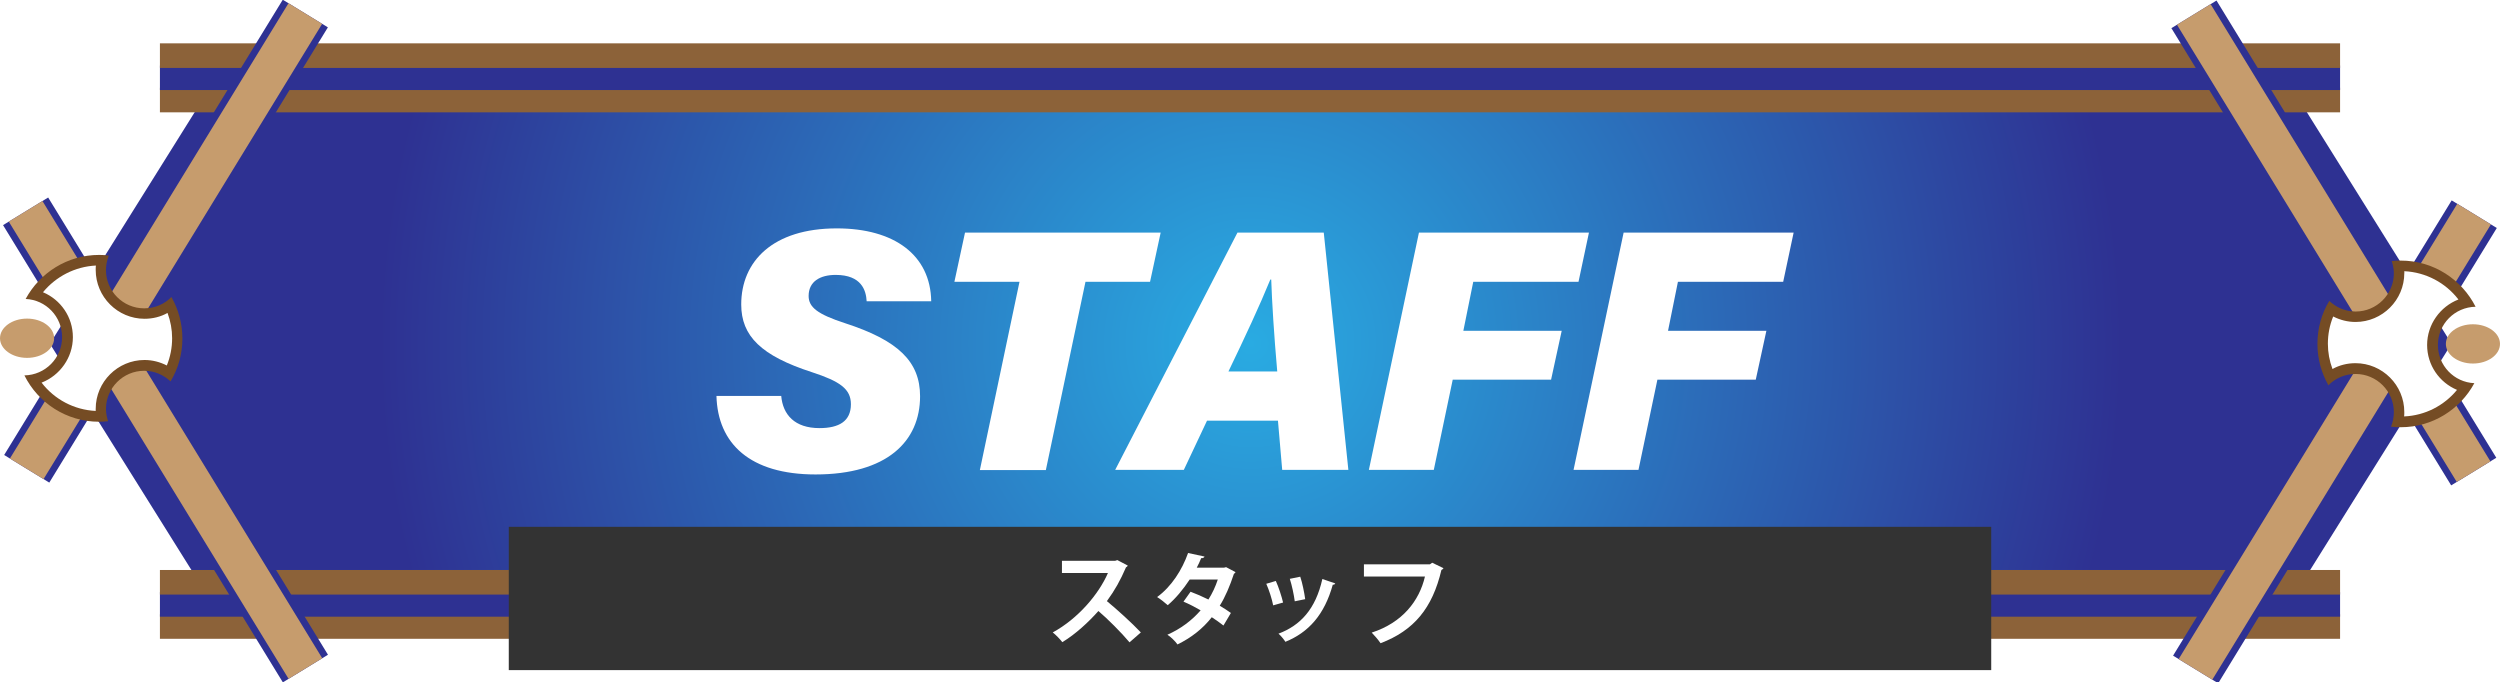 <?xml version="1.0" encoding="utf-8"?>
<!-- Generator: Adobe Illustrator 26.0.1, SVG Export Plug-In . SVG Version: 6.00 Build 0)  -->
<svg version="1.1" xmlns="http://www.w3.org/2000/svg" xmlns:xlink="http://www.w3.org/1999/xlink" x="0px" y="0px"
	 viewBox="0 0 1413.2 385.6" style="enable-background:new 0 0 1413.2 385.6;" xml:space="preserve">
<style type="text/css">
	.st0{fill:url(#SVGID_1_);}
	.st1{opacity:0.9;fill:url(#SVGID_00000158013036602107943380000008082589934244824457_);}
	.st2{display:none;opacity:0.52;}
	.st3{filter:url(#Adobe_OpacityMaskFilter);}
	.st4{fill:url(#SVGID_00000163064435958553637570000012282489348518612864_);}
	.st5{mask:url(#SVGID_00000145777715207344830840000002785006176438976143_);}
	.st6{clip-path:url(#SVGID_00000036935908158217515830000011616504051700452498_);}
	.st7{filter:url(#Adobe_OpacityMaskFilter_00000004516255232711987270000001842508298176104590_);}
	.st8{fill:url(#SVGID_00000176001009967857688240000017283759746699768451_);}
	.st9{display:none;mask:url(#SVGID_00000183946122588873444540000017907075245125339323_);}
	.st10{display:inline;}
	.st11{display:inline;clip-path:url(#SVGID_00000051376331710556051400000002701542451567868576_);}
	.st12{display:none;}
	.st13{display:inline;clip-path:url(#SVGID_00000039844809036319746680000003404008866590611876_);}
	.st14{fill:#F15A24;}
	.st15{fill:#662D91;}
	.st16{filter:url(#Adobe_OpacityMaskFilter_00000049900436224800881770000000122460936561479085_);}
	.st17{fill:url(#SVGID_00000146488730982120578220000016441087007233842568_);}
	.st18{fill:url(#SVGID_00000084530779681583082480000015656136303023175593_);}
	.st19{fill:url(#SVGID_00000029724686057534060980000012068651863985648257_);}
	.st20{fill:#8C6239;}
	.st21{fill:#2E3192;}
	.st22{fill:#F7931E;}
	.st23{fill:#FFFFFF;stroke:#754C24;stroke-miterlimit:10;}
	.st24{fill:#FBB03B;}
	.st25{fill:url(#SVGID_00000159447997257572190560000013053801609422000814_);}
	.st26{fill:#FFFFFF;}
	.st27{fill:#1A1A1A;}
	.st28{fill:#150201;}
	.st29{fill-rule:evenodd;clip-rule:evenodd;fill:#150201;}
	.st30{fill:#FFFFFF;stroke:#FFFFFF;stroke-miterlimit:10;}
	.st31{opacity:0.15;fill:#FFFFFF;}
	.st32{fill:#333333;}
	.st33{fill:url(#SVGID_00000181049551673877873100000008086292119024944820_);}
	.st34{fill:url(#SVGID_00000150070370889854799820000010241891346056090805_);}
	.st35{fill:#2E3192;stroke:#FFFFFF;stroke-width:10;stroke-miterlimit:10;}
	.st36{fill:#2E3192;stroke:#FFFFFF;stroke-width:6;stroke-miterlimit:10;}
	.st37{fill:url(#SVGID_00000168830042203474583960000000612731438982453169_);}
	.st38{fill:url(#SVGID_00000042735209164160957730000013630681943692057733_);}
	.st39{fill:url(#SVGID_00000029753416058141898200000005975023633266532495_);}
	.st40{fill:url(#SVGID_00000152949865944184738650000014156224106936940972_);}
	.st41{fill:url(#SVGID_00000083062697769502377660000006410054220406567101_);}
	.st42{fill:url(#SVGID_00000134250910989837300690000008413384161063970472_);}
	.st43{fill:#C69C6D;}
	.st44{fill:#754C24;}
	.st45{fill:url(#SVGID_00000049919976652244426100000005670587014813592715_);}
	.st46{fill:url(#SVGID_00000048487122603225048090000010717539610301882501_);}
	.st47{fill:url(#SVGID_00000022553797364611036350000000838666868044069292_);}
	.st48{fill:url(#SVGID_00000178922057583366193760000017582930855896034988_);}
	.st49{fill:url(#SVGID_00000124136510434016244350000016182616766930535328_);}
	.st50{fill:url(#SVGID_00000132070876374873006790000006322041287020165024_);}
	.st51{fill:url(#SVGID_00000121986458450449755280000017825547338167002283_);}
	.st52{fill:url(#SVGID_00000062898902849013170480000001519607672857919126_);}
	.st53{fill:url(#SVGID_00000047749643944351263020000008656674819781433266_);}
	.st54{fill:#A67C52;}
	.st55{fill:url(#SVGID_00000018202984077179096660000007338991153716724626_);}
</style>
<g id="レイヤー_2">
</g>
<g id="レイヤー_1">
</g>
<g id="レイヤー_3">
	<g>
		<g>
			<radialGradient id="SVGID_1_" cx="707.008" cy="194.301" r="492.767" gradientUnits="userSpaceOnUse">
				<stop  offset="0" style="stop-color:#29ABE2"/>
				<stop  offset="1" style="stop-color:#2E3192"/>
			</radialGradient>
			<polygon class="st0" points="1287.2,36.5 126.9,36.5 28.2,194.3 126.9,352.1 1287.2,352.1 1385.8,194.3 			"/>
			<g>
				<rect x="90.4" y="49.6" class="st20" width="1232.4" height="13.9"/>
				<rect x="90.4" y="37" class="st21" width="1232.4" height="13.9"/>
				<rect x="90.4" y="24.5" class="st20" width="1232.4" height="13.9"/>
				<rect x="90.4" y="347.2" class="st20" width="1232.4" height="13.9"/>
				<rect x="90.4" y="334.7" class="st21" width="1232.4" height="13.9"/>
				<rect x="90.4" y="322.2" class="st20" width="1232.4" height="13.9"/>
			</g>
			<g>
				<g>
					<g>
						
							<rect x="-57" y="121.5" transform="matrix(0.522 -0.853 0.853 0.522 -71.534 145.157)" class="st21" width="301.7" height="29.9"/>
						
							<rect x="-57" y="125.3" transform="matrix(0.522 -0.853 0.853 0.522 -71.534 145.157)" class="st43" width="301.7" height="22.3"/>
						
							<rect x="-58" y="233.7" transform="matrix(-0.522 -0.853 0.853 -0.522 -69.731 458.232)" class="st21" width="303" height="29.9"/>
						
							<rect x="-58" y="237.5" transform="matrix(-0.522 -0.853 0.853 -0.522 -69.731 458.232)" class="st43" width="303" height="22.3"/>
					</g>
					<g>
						<path class="st26" d="M56.1,235.4c-15.4,0-29.4-7.8-37.4-20.7c11.1-2.4,19.5-12.3,19.5-24.1c0-11.5-7.9-21.3-18.7-23.9
							c8.2-12.2,21.8-19.6,36.7-19.6c0.5,0,1,0,1.5,0c-0.4,1.8-0.6,3.6-0.6,5.5c0,13.6,11,24.6,24.6,24.6c5.3,0,10.3-1.6,14.4-4.7
							c2.7,5.8,4.2,12.2,4.2,18.7c0,6.9-1.6,13.6-4.6,19.7c-4.1-2.8-8.9-4.4-14-4.4c-13.6,0-24.6,11-24.6,24.6
							c0,1.4,0.1,2.8,0.4,4.2C57,235.3,56.6,235.4,56.1,235.4z"/>
						<path class="st44" d="M54.2,150.1c-0.1,0.8-0.1,1.6-0.1,2.5c0,15.2,12.4,27.6,27.6,27.6c4.6,0,9.1-1.1,13-3.3
							c1.7,4.6,2.6,9.4,2.6,14.3c0,5.3-1,10.5-3,15.4c-3.9-2-8.2-3.1-12.6-3.1c-15.2,0-27.6,12.4-27.6,27.6c0,0.4,0,0.8,0,1.2
							c-12.2-0.6-23.3-6.5-30.6-16c10.3-4,17.7-14.1,17.7-25.7c0-11.4-6.9-21.2-16.9-25.4C31.7,156.2,42.5,150.7,54.2,150.1
							 M56.1,144.1c-18,0-33.6,10.1-41.6,24.9c11.5,0.5,20.6,10,20.6,21.6c0,11.8-9.5,21.4-21.3,21.6c7.7,15.5,23.7,26.2,42.2,26.2
							c1.7,0,3.4-0.1,5.1-0.3c-0.7-2.2-1.2-4.5-1.2-6.9c0-11.9,9.7-21.6,21.6-21.6c5.8,0,11,2.3,14.9,6c4.3-7.1,6.7-15.4,6.7-24.3
							c0-8.5-2.3-16.5-6.2-23.4c-3.9,4-9.3,6.4-15.4,6.4c-11.9,0-21.6-9.7-21.6-21.6c0-2.9,0.6-5.7,1.6-8.2
							C59.9,144.2,58,144.1,56.1,144.1L56.1,144.1z"/>
					</g>
					<ellipse class="st43" cx="15.3" cy="191.2" rx="15.3" ry="11.1"/>
				</g>
				<g>
					<g>
						
							<rect x="1168.6" y="234.2" transform="matrix(-0.522 0.853 -0.853 -0.522 2221.168 -745.68)" class="st21" width="301.7" height="29.9"/>
						
							<rect x="1168.6" y="238.1" transform="matrix(-0.522 0.853 -0.853 -0.522 2221.168 -745.68)" class="st43" width="301.7" height="22.3"/>
						
							<rect x="1168.3" y="122" transform="matrix(0.522 0.853 -0.853 0.522 747.157 -1059.938)" class="st21" width="303" height="29.9"/>
						
							<rect x="1168.3" y="125.9" transform="matrix(0.522 0.853 -0.853 0.522 747.157 -1059.938)" class="st43" width="303" height="22.3"/>
					</g>
					<g>
						<path class="st26" d="M1357.1,238.6c-0.5,0-1,0-1.5,0c0.4-1.8,0.6-3.6,0.6-5.5c0-13.6-11-24.6-24.6-24.6
							c-5.3,0-10.3,1.6-14.4,4.7c-2.7-5.8-4.2-12.2-4.2-18.7c0-6.9,1.6-13.6,4.6-19.7c4.1,2.8,8.9,4.4,14,4.4
							c13.6,0,24.6-11,24.6-24.6c0-1.4-0.1-2.8-0.4-4.2c0.4,0,0.9,0,1.3,0c15.4,0,29.4,7.8,37.4,20.7c-11.1,2.4-19.5,12.3-19.5,24.1
							c0,11.5,7.9,21.3,18.7,23.9C1385.6,231.2,1371.9,238.6,1357.1,238.6z"/>
						<path class="st44" d="M1359.1,153.3c12.2,0.6,23.3,6.5,30.6,16c-10.3,4-17.7,14.1-17.7,25.7c0,11.4,6.9,21.2,16.9,25.4
							c-7.3,8.9-18.1,14.5-29.9,15c0.1-0.8,0.1-1.6,0.1-2.5c0-15.2-12.4-27.6-27.6-27.6c-4.6,0-9.1,1.1-13,3.3
							c-1.7-4.6-2.6-9.4-2.6-14.3c0-5.3,1-10.5,3-15.4c3.9,2,8.2,3.1,12.6,3.1c15.2,0,27.6-12.4,27.6-27.6
							C1359.2,154.1,1359.1,153.7,1359.1,153.3 M1357.1,147.3c-1.7,0-3.4,0.1-5.1,0.3c0.7,2.2,1.2,4.5,1.2,6.9
							c0,11.9-9.7,21.6-21.6,21.6c-5.8,0-11-2.3-14.9-6c-4.3,7.1-6.7,15.4-6.7,24.3c0,8.5,2.3,16.5,6.2,23.4c3.9-4,9.3-6.4,15.4-6.4
							c11.9,0,21.6,9.7,21.6,21.6c0,2.9-0.6,5.7-1.6,8.2c1.8,0.2,3.7,0.3,5.5,0.3c18,0,33.6-10.1,41.6-24.9
							c-11.5-0.5-20.6-10-20.6-21.6c0-11.8,9.5-21.4,21.3-21.6C1391.6,158,1375.6,147.3,1357.1,147.3L1357.1,147.3z"/>
					</g>
					<ellipse class="st43" cx="1397.9" cy="194.4" rx="15.3" ry="11.1"/>
				</g>
			</g>
		</g>
		<g>
			<g>
				<path class="st26" d="M441.6,223.7c0.9,10.8,7.7,18.3,21.6,18.3c11.1,0,17.8-3.9,17.8-13.5c0-8.6-6.1-12.9-22-18.1
					c-28.7-9.3-40-20.4-40-38.3c0-24.4,17.9-43,54-43c32.7,0,53,15.2,53.4,41.2h-36.5c-0.3-6.1-2.9-14.9-17.5-14.9
					c-8.8,0-15.3,3.7-15.3,11.9c0,6.3,4.9,10.3,20.6,15.4c29.9,9.7,42.4,21.6,42.4,41.3c0,25.5-18.7,44.2-59.1,44.2
					c-37,0-55.3-17.4-56-44.4H441.6z"/>
				<path class="st26" d="M576.3,159.3h-36.8l6-27.8h110.6l-6,27.8h-36.5l-22.4,106.4h-37.3L576.3,159.3z"/>
				<path class="st26" d="M682.3,237.8l-13.1,27.8h-38.8l69.1-134.1h48.8l13.9,134.1h-37.4l-2.4-27.8H682.3z M722,210
					c-1.8-20.4-3-39.6-3.4-52h-0.5c-6,14.7-14.4,32.7-23.7,52H722z"/>
				<path class="st26" d="M802.1,131.5h96.1l-5.9,27.8h-59.5l-5.6,27.7h55.6l-6,27.6h-55.6l-10.7,51h-36.7L802.1,131.5z"/>
				<path class="st26" d="M917.8,131.5h96.1l-5.9,27.8h-59.5l-5.6,27.7h55.6l-6,27.6h-55.6l-10.7,51h-36.7L917.8,131.5z"/>
			</g>
		</g>
		<rect x="287.6" y="297.8" class="st32" width="838" height="81"/>
		<g>
			<path class="st26" d="M637.5,319.7c-0.2,0.5-0.6,0.8-1,1c-3.2,7.4-6.2,12.8-10.8,19.1c5.6,4.6,14.1,12.3,19.2,17.7l-6.4,5.6
				c-4.5-5.4-12.7-13.6-17.6-17.7c-5.4,6.1-12.9,13.1-20.4,17.6c-1.2-1.6-3.7-4.2-5.4-5.5c14.3-7.8,26-21.6,31.2-33.6h-26V317h30.1
				l1.2-0.4L637.5,319.7z"/>
			<path class="st26" d="M698.4,323.4c-0.1,0.4-0.5,0.7-0.9,1c-2.2,6.7-5,13.3-8,18c2,1.2,4.7,2.9,6.3,4.1l-4.2,7.1
				c-1.7-1.4-4.5-3.3-6.6-4.7c-5.1,6.5-11.6,11.6-19.4,15.4c-1.1-1.7-3.9-4.4-5.7-5.5c7.3-3.2,13.8-8,18.8-13.8
				c-3.1-1.8-6.6-3.6-9.7-4.9l4-5.6c3.2,1.2,6.7,2.7,10.1,4.4c2.2-3.5,4-7.3,5.3-11.3h-15.9c-3.6,5.5-8,10.8-12.4,14.5
				c-1.4-1.3-4.2-3.5-6-4.6c8.1-5.9,14.1-15.3,17.5-24.9l9.3,2c-0.2,0.6-0.9,1-1.9,0.9c-0.6,1.6-1.6,3.7-2.5,5.4h15.4l1.2-0.3
				L698.4,323.4z"/>
			<path class="st26" d="M721.2,328.4c1.6,3.5,3.3,8.8,4.1,12.2l-5.6,1.6c-0.7-3.6-2.3-8.6-3.9-12.2L721.2,328.4z M754.8,329.8
				c-0.2,0.5-0.7,0.8-1.4,0.7c-4.7,17-13.7,27-26.8,32.3c-0.7-1.2-2.6-3.5-3.9-4.6c12.3-4.6,21-13.8,24.8-30.9L754.8,329.8z
				 M735,326c1.2,3.5,2.3,9,2.8,12.7l-5.9,1.2c-0.5-3.8-1.6-9-2.8-12.7L735,326z"/>
			<path class="st26" d="M816,321.2c-0.3,0.4-0.7,0.8-1.2,1c-5.1,21.6-15.5,34.2-34.4,41.4c-1.2-1.8-3.5-4.5-5-6
				c17.3-5.6,26.9-17.9,30.1-31.7H771V319h37.3l1.3-0.9L816,321.2z"/>
		</g>
	</g>
</g>
</svg>
